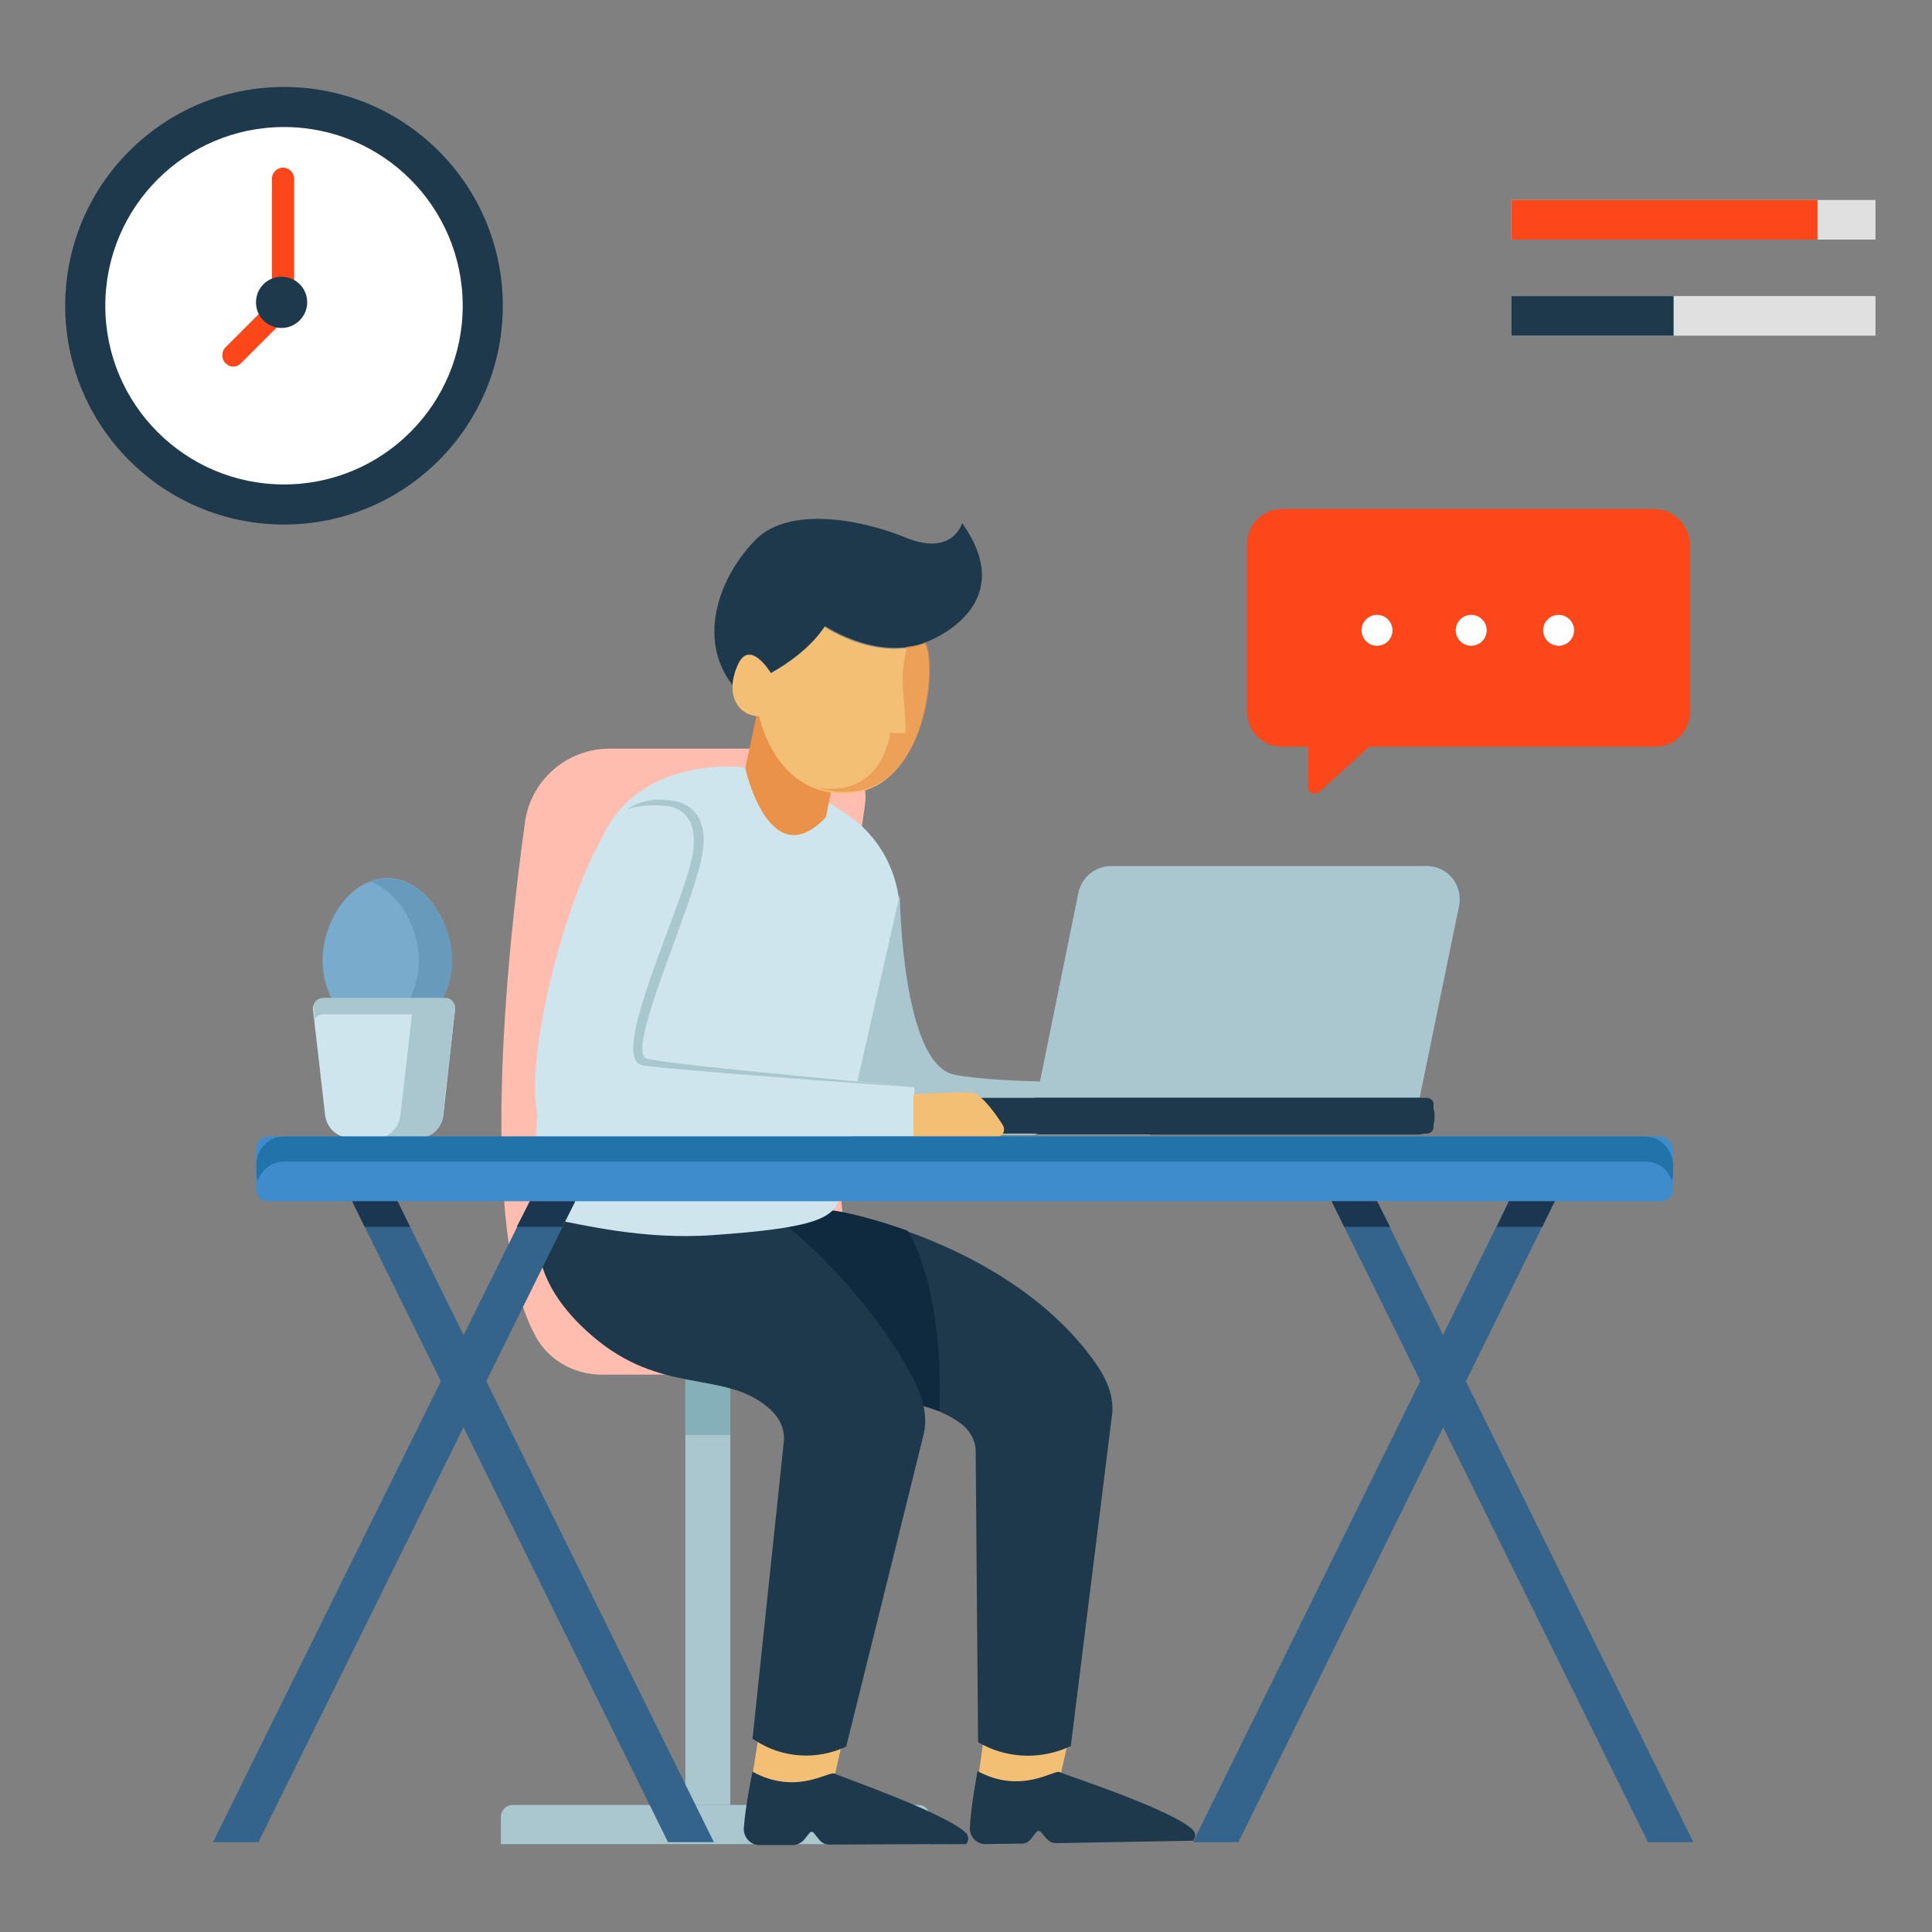 <?xml version="1.0" encoding="utf-8"?>
<!-- Generator: Adobe Illustrator 23.0.1, SVG Export Plug-In . SVG Version: 6.00 Build 0)  -->
<svg version="1.1" id="Layer_1" xmlns="http://www.w3.org/2000/svg" xmlns:xlink="http://www.w3.org/1999/xlink" x="0px" y="0px"
	 viewBox="0 0 400 400" style="enable-background:new 0 0 400 400;" xml:space="preserve">
<rect x="0" y="0" width="400" height="400" fill="#808080" stroke="none"/>
<style type="text/css">
	.st0{fill:#AAC6CE;}
	.st1{fill:#85B0BA;}
	.st2{fill:#FFBDB0;}
	.st3{fill:#1E394C;}
	.st4{fill:#FFFFFF;}
	.st5{fill:none;stroke:#3E8CCC;stroke-miterlimit:10;}
	.st6{fill:#FC471A;}
	.st7{fill:#79ACCC;}
	.st8{opacity:0.26;fill:#37698D;enable-background:new    ;}
	.st9{fill:#CEE5ED;}
	.st10{fill:#F2BF75;}
	.st11{fill:#0F2A3F;}
	.st12{fill:#EA9249;}
	.st13{opacity:0.67;fill:#EA9249;enable-background:new    ;}
	.st14{fill:#3E8CCC;}
	.st15{fill:#2173AA;}
	.st16{fill:#34648C;}
	.st17{fill:#1A3651;}
	.st18{fill:#E0E0E0;}
</style>
<title>icon1</title>
<g>
	<g>
		<rect x="141.9" y="284.6" class="st0" width="9.3" height="89.1"/>
		<rect x="141.9" y="284.6" class="st1" width="9.3" height="12.5"/>
		<path class="st0" d="M190.2,373.7h-84.1c-1.3,0-2.4,1.1-2.4,2.4v5.7h88.8v-5.7C192.5,374.8,191.5,373.7,190.2,373.7z"/>
		<path class="st2" d="M124.5,284.6h64.6c-23.5-8.4-14.4-88-10-118.1c0.9-6-3.9-11.5-9.9-11.5h-43c-8.8,0-16.3,6.5-17.5,15.2
			c-3.8,27.3-9.7,84.2,2,106.1C113.3,281.5,118.8,284.6,124.5,284.6z"/>
	</g>
	<g>
		<ellipse class="st3" cx="58.8" cy="63.3" rx="45.3" ry="45.3"/>
		<circle class="st4" cx="58.8" cy="63.3" r="37"/>
		<path class="st5" d="M58.8,36.5"/>
		<g>
			<g>
				<path class="st6" d="M48.3,75.9c-0.6,0-1.1-0.2-1.6-0.7c-0.9-0.9-0.9-2.4,0-3.3l9.6-9.6V37c0-1.2,1-2.3,2.3-2.3
					c1.2,0,2.3,1,2.3,2.3v26.3c0,0.6-0.2,1.2-0.7,1.6L49.9,75.2C49.4,75.7,48.8,75.9,48.3,75.9z"/>
			</g>
			<path class="st3" d="M63.6,62.6c0-3-2.4-5.3-5.3-5.3c-3,0-5.3,2.4-5.3,5.3c0,3,2.4,5.3,5.3,5.3S63.6,65.5,63.6,62.6z"/>
		</g>
	</g>
	<g>
		<path class="st6" d="M342.6,105.4h-77.2c-4,0-7.2,3.2-7.2,7.2v34.8c0,4,3.2,7.2,7.2,7.2h5.4v8.4c0,1.1,1.4,1.7,2.3,1l10.4-9.4
			h59.2c4,0,7.2-3.2,7.2-7.2v-34.8C349.7,108.6,346.4,105.4,342.6,105.4z"/>
		<g>
			<circle class="st4" cx="285.1" cy="130.5" r="3.2"/>
			<circle class="st4" cx="304.6" cy="130.5" r="3.2"/>
			<circle class="st4" cx="322.7" cy="130.5" r="3.2"/>
		</g>
	</g>
	<g>
		<g>
			<path class="st7" d="M93.6,198.9c0-8.5-6-17.1-13.4-17.1s-13.4,8.5-13.4,17.1c0,8.5,6,15.5,13.4,15.5
				C87.5,214.3,93.6,207.4,93.6,198.9z"/>
			<path class="st8" d="M80.2,181.9c-1.2,0-2.4,0.2-3.5,0.6c5.7,2.2,10,9.2,10,16.4c0,7.2-4.2,13.1-10,14.9c1.1,0.3,2.3,0.5,3.5,0.5
				c7.4,0,13.4-6.9,13.4-15.5C93.6,190.4,87.5,181.9,80.2,181.9z"/>
		</g>
		<g>
			<path class="st9" d="M64.8,209l2.5,21.8c0.3,2.8,2.6,4.8,5.3,4.8h13.9c2.8,0,5-2,5.3-4.8l2.4-21.8c0.1-1.2-0.8-2.3-1.9-2.3H66.9
				C65.6,206.8,64.7,207.8,64.8,209z"/>
			<path class="st0" d="M66.9,210h25.4c0.8,0,1.4,0.5,1.7,1.1l0.2-2.2c0.1-1.2-0.8-2.3-1.9-2.3H66.9c-1.2,0-2.2,1-1.9,2.3l0.2,2.2
				C65.4,210.5,66,210,66.9,210z"/>
			<path class="st0" d="M92.3,206.8h-8.8c1.2,0,2.2,1,1.9,2.3l-2.5,21.8c-0.3,2.8-2.6,4.8-5.3,4.8h8.8c2.8,0,5-2,5.3-4.8l2.5-21.8
				C94.4,207.8,93.5,206.8,92.3,206.8z"/>
		</g>
	</g>
	<g>
		<g>
			<g>
				<polygon class="st10" points="203.6,360.5 202.7,366.8 207.5,373 219.7,367 221,361.2 205.8,359 				"/>
				<path class="st3" d="M213.4,380.8l1.2-1.5c0.2-0.3,0.6-0.3,0.9,0l1.2,1.4c0.5,0.6,1.2,0.9,2,0.9l28.3-0.5c0.5-0.5,0.7-1.5,0-2.2
					c-4.1-4.2-26.4-11.4-27.6-12c-1.1-0.6-7.9,4.7-17-0.2c0,0-1.4,7.1-1.6,11.7c-0.1,1.8,1.4,3.5,3.3,3.4l7.2-0.1
					C212.2,381.8,212.9,381.4,213.4,380.8z"/>
				<path class="st3" d="M151.8,254.1c0,0-11.8,13,9.7,27c15.1,9.9,26.9,6.9,36.4,12.9c2.3,1.4,3.9,3.5,4.1,6.1l0.5,60.6l1.1,0.6
					c5.7,2.9,12.4,2.9,18.1,0.2l0,0l8.6-69.1c0.3-4.8-2.3-8.8-5.2-12.5c-16.4-20.9-45.5-28-52.8-29.2
					C162.6,249,151.8,254.1,151.8,254.1z"/>
			</g>
			<g>
				<polygon class="st10" points="156.9,360.5 155.9,366.8 160.6,373 172.9,367.3 174.2,361.5 159.1,359 				"/>
				<path class="st3" d="M166.4,381l1.2-1.5c0.2-0.3,0.7-0.3,0.9,0l1.2,1.5c0.5,0.6,1.2,0.9,2,0.9l28.3-0.1c0.5-0.5,0.7-1.5,0.1-2.2
					c-4.1-4.2-26.2-11.8-27.3-12.4c-1.1-0.6-8,4.6-17-0.4c0,0-1.5,7.1-1.8,11.7c-0.1,1.8,1.3,3.5,3.2,3.5h7.2
					C165.2,381.9,165.9,381.5,166.4,381z"/>
				<path class="st3" d="M116.1,242.7c0,0-14.2,15.9,6.3,33.7c14.4,12.6,27.3,7.2,36.5,14.9c2.2,1.8,3.6,4.2,3.4,7l-6.5,61.7
					l0.5,0.3c5.6,3.7,12.8,4.2,18.9,1.3l0,0l16.1-64.9c1-4.9-1.1-9.5-3.7-13.9c-14.2-24.3-36.7-38.8-44.2-41.2
					C133.5,238.5,116.1,242.7,116.1,242.7z"/>
			</g>
			<path class="st11" d="M194.5,292.2c-1.1-0.4-2.2-0.8-3.3-1.1c-0.6-2.9-2-5.7-3.6-8.4c-7.1-12.1-16.2-21.7-24.4-28.7
				c5.1-0.9,7.8-1.9,9.2-3.4c2.9,0.4,8.5,1.7,15.5,4.2C194.8,266.5,194.8,285.4,194.5,292.2z"/>
		</g>
		<path class="st9" d="M154.3,158.9c0,0-20.5-2.8-29,13.2s-21.2,78.6-10.1,80.5c4.9,0.8,18,4.2,32.6,3.1c20-1.4,24.4-3.3,25.8-7.1
			l12.7-58.4c0.3-8-3.3-15.8-9.6-20.6C166.5,161.9,154.3,158.9,154.3,158.9z"/>
		<path class="st0" d="M186.3,185.2c0,0,0.3,35.1,11.3,37.3c11.1,2.2,40.5,1.4,40.5,1.4V235h-63.1L186.3,185.2z"/>
		<path class="st12" d="M171,169.2l2.5-12.4l-16.1-12.3l-3.1,14.6C154.3,159.1,159.3,181.5,171,169.2z"/>
		<path class="st3" d="M191.6,133c0,0-8.4,4.1-20.8-3.4c0,0-2.9,5.1-11.2,9.7c0,0-4.3-7.2-6.8-1.8c-0.7,1.6-1.1,3.1-1.1,4.4
			c-7.8-10-2.3-23.2,4.9-30.3c6.9-6.8,21.7-4.1,30.9-0.3c9.8,4,11.7-3,11.7-3C211.7,125.9,191.6,133,191.6,133z"/>
		<path class="st10" d="M159.6,139.4c0,0-4.3-7.2-6.8-1.8c-3,6.6,0.4,10.7,4.4,10.7c0,0,3.3,17.1,18.9,15.9s17.9-26.3,15.4-31
			c0,0-8.4,4.1-20.8-3.4C170.8,129.6,167.9,134.8,159.6,139.4z"/>
		<g>
			<path class="st0" d="M295.4,179.3H230c-3.2,0-6,2.3-6.7,5.4l-8.7,42.7h79.3l8.2-39.9C302.9,183.2,299.7,179.3,295.4,179.3z"/>
			<path class="st3" d="M295.4,227.3H183.8c-0.8,0-1.4,0.6-1.4,1.4v4.6c0,0.8,0.6,1.4,1.4,1.4h111.6c0.8,0,1.4-0.6,1.4-1.4v-4.6
				C296.9,228.1,296.3,227.3,295.4,227.3z"/>
			<path class="st3" d="M293.7,227.3h-79.9c1.7,0,3.3,1.4,3.3,3.3v1c0,1.7-1.4,3.3-3.3,3.3h79.9c1.7,0,3.3-1.4,3.3-3.3v-1
				C296.9,228.8,295.4,227.3,293.7,227.3z"/>
		</g>
		<path class="st9" d="M189.1,225.1c-12.7-1.4-48.4-5.1-54.6-5.7c-7.7-0.8,9-32,11-42.6c1.8-10.7-6.2-11.1-6.2-11.1
			c-4.6-0.6-9.6,0-13.8,6.5c-8.7,13.2-18.4,51.8-13.3,61.3c0.6,1.1,1.7,1.8,3.1,1.8h74v-10.2H189.1z"/>
		<path class="st0" d="M189.1,225.1c0,0-46-3.2-55.9-4.5c-7.7-1,8.3-33,10.2-43.6c1.8-10.7-6.3-10.2-6.3-10.2c-2-0.2-5,0-7.2,0.7
			c3.1-2,6.3-2.2,9.3-1.7c0,0,8.1,0.4,6.2,11.1c-1.8,10.7-16.3,41.2-11.4,42.3C140,220.6,176.3,223.7,189.1,225.1z"/>
		<path class="st10" d="M189.1,235.4h17.2c1.3,0,2-1.4,1.3-2.5c-1.6-2.5-4.1-5.9-6-6.6c-1.1-0.3-9.4,0-12.5,0.3L189.1,235.4
			L189.1,235.4z"/>
		<path class="st13" d="M191.6,133c0,0-1.4,0.7-3.9,0.9c-0.2,1.1-0.6,3.4-0.8,5.5c-0.3,3,1.2,12.4,0.3,12.4
			c-0.9,0.1-2.9-0.1-2.9-0.1s-1.4,13.5-15,11.4c-0.1,0-0.2,0-0.3-0.1c2,0.7,4.4,1.1,7.2,0.9C191.9,162.9,194.2,137.7,191.6,133z"/>
	</g>
	<g>
		<g>
			<path class="st14" d="M343.7,235.3H55.6c-1.4,0-2.6,1.1-2.6,2.6v8.2c0,1.4,1.1,2.6,2.6,2.6h288.2c1.4,0,2.6-1.1,2.6-2.6v-8.2
				C346.2,236.5,345.1,235.3,343.7,235.3z"/>
			<path class="st15" d="M340.5,235.3H58.8c-3.2,0-5.7,2.6-5.7,5.7v1.8c0,0.6,0.1,1.2,0.3,1.7c0.7-2.4,2.9-4,5.4-4h281.9
				c2.6,0,4.7,1.6,5.4,4c0.2-0.5,0.3-1.1,0.3-1.7v-1.8C346.2,237.9,343.7,235.3,340.5,235.3z"/>
		</g>
		<g>
			<g>
				<g>
					<polygon class="st16" points="147.8,381.4 138.3,381.4 72.9,248.7 82.3,248.7 					"/>
				</g>
			</g>
			<g>
				<g>
					<polygon class="st16" points="44.1,381.4 53.5,381.4 119.1,248.7 109.7,248.7 					"/>
				</g>
			</g>
			<g>
				<g>
					<polygon class="st16" points="350.6,381.4 341.2,381.4 275.7,248.7 285.1,248.7 					"/>
				</g>
			</g>
			<g>
				<g>
					<polygon class="st16" points="247,381.4 256.4,381.4 321.9,248.7 312.4,248.7 					"/>
				</g>
			</g>
			<g>
				<g>
					<polygon class="st17" points="84.9,254 82.3,248.7 72.9,248.7 75.5,254 					"/>
				</g>
			</g>
			<g>
				<g>
					<polygon class="st17" points="116.4,254 119.1,248.7 109.7,248.7 107,254 					"/>
				</g>
			</g>
			<g>
				<g>
					<polygon class="st17" points="287.8,254 285.1,248.7 275.7,248.7 278.3,254 					"/>
				</g>
			</g>
			<g>
				<g>
					<polygon class="st17" points="319.3,254 321.9,248.7 312.4,248.7 309.9,254 					"/>
				</g>
			</g>
		</g>
	</g>
	<rect x="312.9" y="41.4" class="st18" width="75.4" height="8.2"/>
	<rect x="312.9" y="41.4" class="st6" width="63.4" height="8.2"/>
	<rect x="312.9" y="61.3" class="st18" width="75.4" height="8.2"/>
	<rect x="312.9" y="61.3" class="st3" width="33.6" height="8.2"/>
</g>
</svg>
